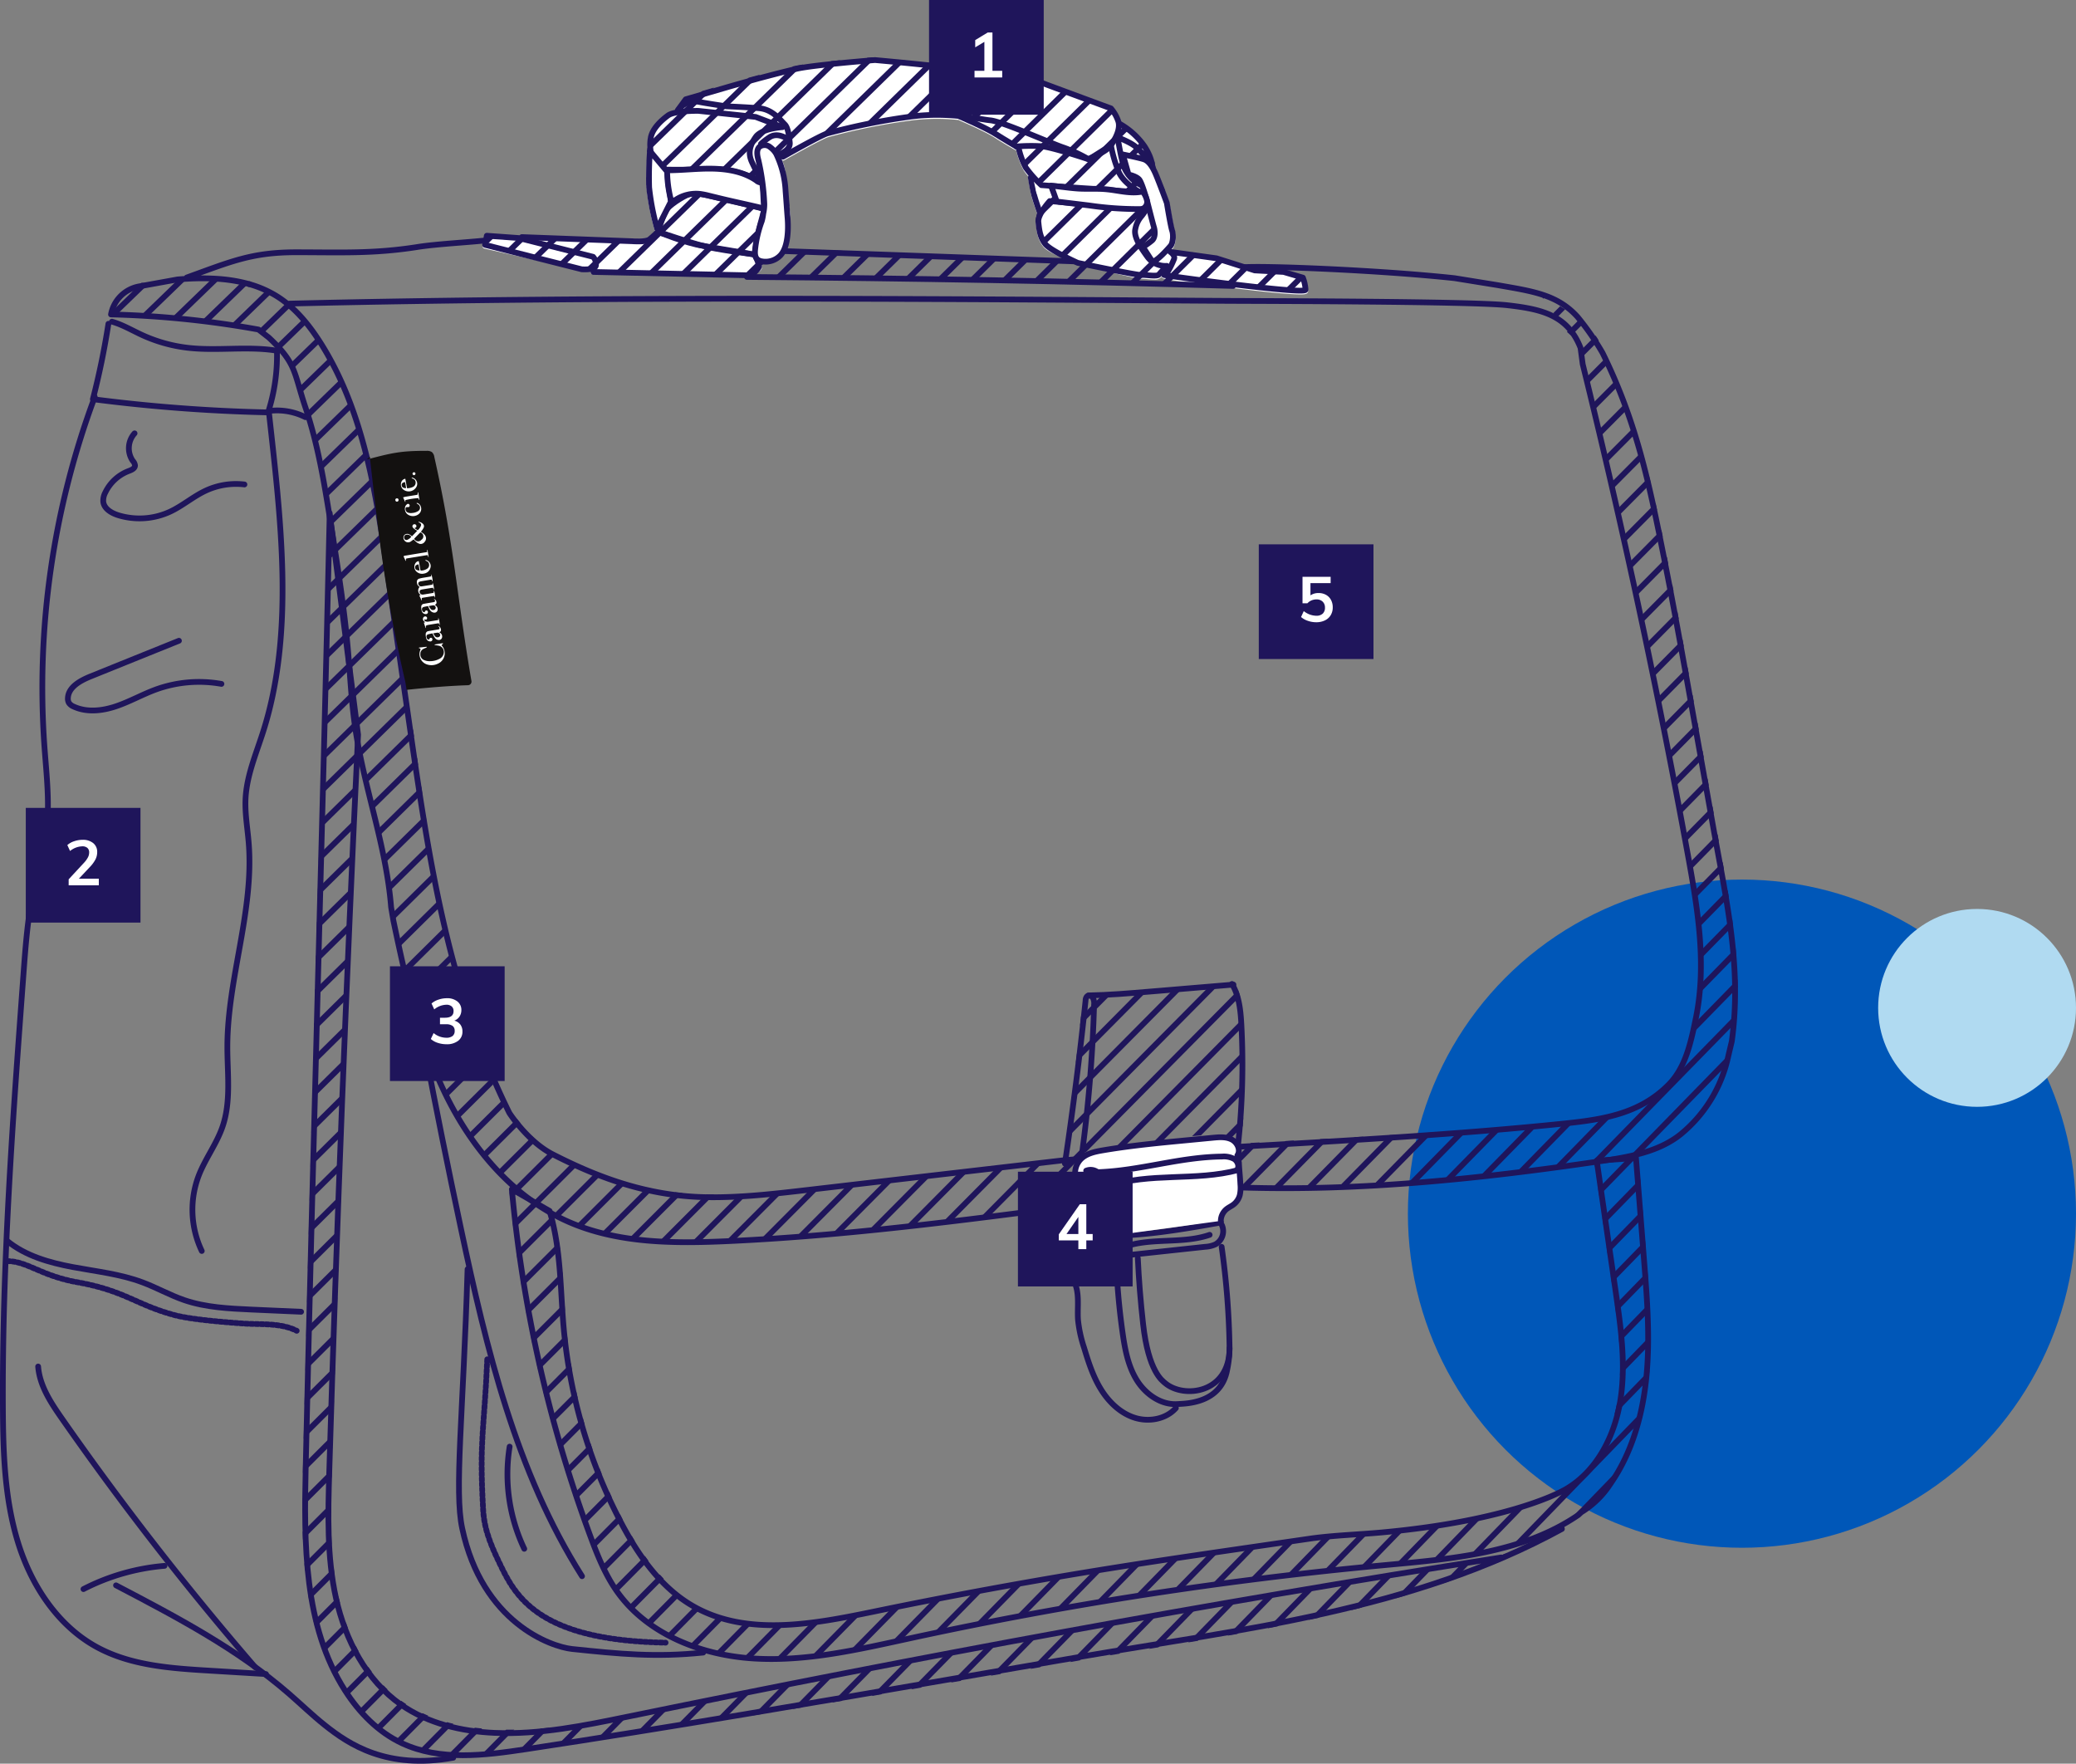 <svg viewBox="0 0 723.995 614.997" height="614.997" width="723.995" xmlns:xlink="http://www.w3.org/1999/xlink" xmlns="http://www.w3.org/2000/svg">
  <rect x="0" y="0" width="723.995" height="614.997" fill="#808080" stroke="none"/>
  <defs>
    <clipPath id="clip-path">
      <path fill="none" transform="translate(-4.564 73.39)" d="M244.245-70.309c-10.216,2.343-24.3,6.428-24.448,6.477l-14.257,4.15-2.475,3.364a.878.878,0,0,0-.138.551,8.355,8.355,0,0,0-3.035,1.094c-2.15,1.556-5.834,4.726-6.451,8.536a15.649,15.649,0,0,0-.041,3.988.46.46,0,0,1,.008.105.863.863,0,0,0-.235.478,119.261,119.261,0,0,0-.26,12.8v.057c0,.122,0,.276.008.405a83.308,83.308,0,0,0,2.856,14.6c0,.041.049.041.065.057-.527.519-1.6,2.983-2.491,3.7-.641.511-3.262.632-5.347.47l-40.49-1.346a5.267,5.267,0,0,1-.811-.032c-.552-.049-1.193-.1-1.29.032h-.876l-7.319-.592c-.446.065-.527,2.683-.609,3.145L176.993,2.241c47.534.284,96.471,1.046,141.9,2.132,30.77.738,55.4,1.111,77.816,1.224,7.254.057,18.744,1.751,26.144,2.156l-.779-4.637C413.688,2.7,403.472-.62,400.4-.466l-9.786-3.1-14.4-3.624c.065-.073.105-.178.154-.227.868-1.038,1.16-3.194.974-4.929-.032-.624-.649-1.232-.811-1.7-.414-1.248-.917-7.287-1.331-9.671-.13-.357-3.343-7.612-4.406-9.865-.235-.494-.333-1.962-.568-2.375-.057-1.184-.8-3.17-3.376-7.044a20.939,20.939,0,0,0-8.4-7.085c-.057-.04-.049-1.6-.105-1.613-.033-.13-.008-.276-.041-.389-.844-2.732-2.524-2.959-2.6-3.064-.357.908-1.185-1.281-1.323-1.329-.008,0-19.239-7.093-25.179-9.314-8.8-3.315-55.356-7.409-57.49-7.6C270.852-73.309,250.233-71.7,244.245-70.309Zm-3.27,32c3.513-1.97,13.226-7.377,15.271-8.033a219.668,219.668,0,0,1,29.577-5.918,73.843,73.843,0,0,1,15.993-.073s0,.073.065.073c.073.081,9.2,3.94,12.488,6.136,2.118,1.394,6.873,4.167,7.092,4.231.073.081.211.081.357.154a27.946,27.946,0,0,0,2.629,7.012,15.94,15.94,0,0,0,1.672,2.124.814.814,0,0,0-.114.486c0,.024.041.276.065.422,0,.008-.016.016-.008.041,0,.138.657,4.3,1.169,6.266.487,1.889,1.826,5.6,2,6.023a6.727,6.727,0,0,0-.4,1.6,1.5,1.5,0,0,1-.049.276,4.666,4.666,0,0,0-.146.778c.024.235.057.462.081.7.219,2.626.544,5.374,2.532,7.855.909,1.192,5.331,3.81,7.814,5.131L242.533-6.676c.146-2.464.519-10.951.592-11.381-.016-.105-.187-2-.268-2.837-.308-2.975-2.166-12.824-2.6-15.677-.2-1.313.463-.778.114-1.686a1.343,1.343,0,0,0,.268.032A.776.776,0,0,0,240.975-38.306ZM205.621-59.885c-.1.113-.187.243-.089.2h.008l.3-.389c.008-.032.008-.041,0-.041S205.718-60,205.621-59.885ZM31.812,3.563,18.8,5.322a16.589,16.589,0,0,1-1.931-.1,18.771,18.771,0,0,0-2.15-.081l-.365.065A12.164,12.164,0,0,0,4.564,15c.252,0,.511.032.763.032a2.748,2.748,0,0,1-.1.276.909.909,0,0,0,.2.738.944.944,0,0,0,.682.34,331.407,331.407,0,0,1,51.063,5.188l3.335,2.594a56.291,56.291,0,0,1,4.033,4.11c4.512,5.6,5.55,9.687,8.893,19.625,4.292,12.711,6.151,23.638,8.285,36.891.114.746.235,1.492.349,2.237C80.79,142.868,78.7,199.189,77.309,251.507q-2.118,80.337-4.179,166.2c-.568,24.464-1.25,54.936,13.835,78.557a58.125,58.125,0,0,0,8.7,10.6,41.155,41.155,0,0,0,12.18,8.139c13.275,6.2,28.863,4.248,43.339,2.067,50.625-7.636,100.942-15.669,151.381-24.359q21.324-3.648,42.633-7.328c47.371-8.155,98.784-14.226,145.871-34.484-.471.073-.925.146-1.4.219,3.578-1.508,7.132-3.056,10.67-4.71l-8.658,4.223q10.431-4.511,20.537-10.011l-4.146,2.018q2.264-1.155,4.5-2.375a.916.916,0,0,0,.357-1.24c-.065-.138-.2-.178-.316-.259,1.988-1.1,3.96-2.2,5.85-3.51l.884-.843c3.749-2.116,7.173-5.456,10.476-10.2,7.035-10.108,11.311-22.965,12.739-38.188,1.25-13.473.162-27.123-.876-40.328l-2.816-35.619a.9.9,0,0,0-.836-.8c5.688-1.394,11.36-3.518,16.042-7.255a48.884,48.884,0,0,0,16.959-27.739l1.258-5.326c3.148-22.868-.722-43.684-4.812-65.7-.584-3.242-1.2-6.517-1.793-9.817l-7.36-41.171c-3.027-16.893-6.151-34.37-9.567-51.482-4.844-24.294-10.394-49.634-23.288-74.6-5.12-9.922-18.752-14.648-20.943-17.072l8.066,11.559c.243.3.536.551.747.867.089.113.162.219.243.324,1.355,2.1,4.56,2.626,4.731,5.585l.657,7.052c13.94,56.557,25.414,109.239,35.89,166.542,3.44,18.823,7.376,41.828,3.546,60.586-1.712,8.349-4.641,15.8-10.63,21.846-4.787,4.839-9.973,9.217-15.807,11.178-5.834,1.808-13.648,2.5-19.994,3.169C477.67,301.4,440.644,303.03,406.4,305l-6.061.324a269.678,269.678,0,0,0,.771-41.836c-.243-4.645-.609-9.484-2.767-13.691a.848.848,0,0,0,.146-.47.922.922,0,0,0-.974-.835h-.008a.887.887,0,0,0-.917-.049c-.049.024-.479,1.07-.519,1.111l-28.157,2.359c-7.011.6-14.257,1.208-21.4,1.338-.146.008-.2-.122-.219-.251-.032-.178-.008-.357-.089-.186-.1.065-.26.032-.357.113a3.006,3.006,0,0,0-.746,1.9c-1.891,18.125-4.09,37.694-6.759,55.8l-89.241,10.611a257.88,257.88,0,0,1-34.259,1.881c-17.6-.211-34.283-4.175-53.928-14.234-8.479-4.353-16.123-16.212-16.131-16.22-21.56-43.725-27.272-89.946-33.252-131.353l-8.8-52.731c-1.6-11.105-3.3-23.338-5.891-35.586a161.147,161.147,0,0,0-5.023-19.479A119.855,119.855,0,0,0,79.378,25.628c-4.69-7.433-12.439-13.935-17.754-17.509l-1.452-.17L44,3.919c-1.112.032-3.335-.081-5.623-.186-2.053-.1-4.163-.195-5.534-.195C32.421,3.538,32.072,3.546,31.812,3.563Zm46,21.619c-1.647-2.359-3.238-4.758-5.055-7a67.184,67.184,0,0,1,5.859,7.96c.584.94,1.16,1.889,1.712,2.845Q79.123,27.075,77.812,25.182Zm62.107,484.451c-12.918-.567-23.71-3.81-32.084-9.63-10.825-7.563-18.76-20.541-22.322-36.535-3.238-14.551-2.791-29.571-2.345-44.081,2.467-81.232,5.6-167.774,9.413-249.29,3.578,15.726,9.331,35.586,10.6,51.645l.8,4.718c4.333,20.582,7.952,41.261,17.146,60.189a111.253,111.253,0,0,0,13.916,21.846c.706.884,1.461,1.719,2.2,2.562.649.762,1.282,1.516,1.964,2.237,2.061,2.27,4.2,4.41,6.394,6.4.024.186.057.365.065.551a.267.267,0,0,1-.114,0,.209.209,0,0,0-.122.008.926.926,0,0,0-.422.859,473.493,473.493,0,0,0,27.386,121.017c2.418,6.582,5.144,13.5,9.372,19.52,9.786,13.926,27.508,22.624,48.613,23.889,1.988.105,3.984.17,5.972.17,15.409,0,30.753-3.348,45.643-6.59l3.221-.7a1386.581,1386.581,0,0,1,164.98-25.429l1.769-.154c16.926-1.564,40-4.791,55.632-10.676-3.473,1.7-9.656,5.666-16.221,6.412-.162-.081-.73.592-.925.657-100.236,17.485-193.957,33.033-304.044,55.6l-.414.081c-13.259,2.716-26.915,4.839-40.555,4.839C143.595,509.746,141.753,509.714,139.919,509.632Zm3.546-216.306c-11.6-23.492-18.03-47.632-22.874-72.364,5.631,24.286,13.145,49.1,23.678,73.321.081.138.957,1.459,2.361,3.275A52.183,52.183,0,0,1,143.465,293.327ZM349.8,257.87l.138.64-.381,3.98C349.617,260.942,349.763,259.4,349.8,257.87Zm-4.146,50.566c3.343-.527,20.9-3.307,28.051-4.272,10.346-1.8,16.537-2.059,20.253-1.67.016.008.016.016.024.024a1.083,1.083,0,0,0,.349.057c.024,0,.024-.024.049-.024a10.122,10.122,0,0,1,4.025,1.151c-.041.365-.057.721-.1,1.086l-52.694,4.037C345.633,308.7,345.641,308.566,345.658,308.437Zm177.809,3.437,6.508,45.006c1.769,12.248,3.6,24.927,1.688,37.329a54.087,54.087,0,0,1-2.029,8.439c-3.124,8.706-8.6,18.442-16.5,23.07-4.008,2.343-22.882,11.332-64.282,15.126-7.741.713-17.332,1.038-25.025,2.164q-9.3,1.35-18.6,2.7c-16.78,2.432-33.553,4.856-50.3,7.531q-41.821,6.651-83.31,15.223c-21.008,4.337-44.215,8.738-62.845-1.9-4.187-2.391-7.822-7.377-11.141-10.838-.381-.413-.763-.794-1.128-1.224-.138-.146-.26-.308-.389-.446a98.1,98.1,0,0,1-11.806-18.19,180.9,180.9,0,0,1-19.377-66.406c-.325-3.6-.544-7.288-.755-10.862-.568-9.452-1.225-19.179-3.773-28.461,1.566.843,3.148,1.7,4.763,2.408,13.291,5.869,28.043,7.271,42.065,7.271,4.942,0,9.786-.17,14.46-.389,40.669-1.864,81.581-7.223,121.147-12.394l56.792-6.307q7.778.255,15.515.251C454.8,320.969,493.176,316.267,523.467,311.874ZM491.066,450.9a.474.474,0,0,1,.105-.016l.5-.251Z" data-name="Tracé 133716" id="Tracé_133716"></path>
    </clipPath>
  </defs>
  <g transform="translate(-1051.005 -2058)" id="cartable-plan">
    <circle fill="#0057b8" transform="translate(1542 2364.703)" r="116.5" cy="116.5" cx="116.5" data-name="Ellipse 12" id="Ellipse_12"></circle>
    <circle fill="#b0daf1" transform="translate(1706 2374.952)" r="34.5" cy="34.5" cx="34.5" data-name="Ellipse 25" id="Ellipse_25"></circle>
    <rect fill="#1f155b" transform="translate(1060 2339.708)" height="40" width="40" data-name="Rectangle 1527" id="Rectangle_1527"></rect>
    <path fill="#fff" transform="translate(1069 2344.708)" d="M16.467,19.69V22H5.951V19.91l5.324-5.742a9,9,0,0,0,1.386-1.892,3.691,3.691,0,0,0,.44-1.694,2.05,2.05,0,0,0-.627-1.628,2.636,2.636,0,0,0-1.793-.55,7.13,7.13,0,0,0-4.246,1.628L5.489,7.964A6.726,6.726,0,0,1,7.865,6.633a9.015,9.015,0,0,1,2.926-.5A5.615,5.615,0,0,1,14.52,7.293,3.855,3.855,0,0,1,15.9,10.406a5.667,5.667,0,0,1-.583,2.53A11.713,11.713,0,0,1,13.365,15.6L9.515,19.69Z" data-name="Tracé 133754" id="Tracé_133754"></path>
    <rect fill="#1f155b" transform="translate(1490 2247.804)" height="40" width="40" data-name="Rectangle 1530" id="Rectangle_1530"></rect>
    <path fill="#fff" transform="translate(1499 2252.802)" d="M11.836,11.99a5.232,5.232,0,0,1,2.6.627,4.364,4.364,0,0,1,1.738,1.76,5.371,5.371,0,0,1,.616,2.607,5.19,5.19,0,0,1-.7,2.717,4.716,4.716,0,0,1-2.024,1.826A6.849,6.849,0,0,1,11,22.176a8.821,8.821,0,0,1-2.9-.5A6.75,6.75,0,0,1,5.742,20.35l.946-2.068a7.126,7.126,0,0,0,4.356,1.628,3.164,3.164,0,0,0,2.255-.737,2.75,2.75,0,0,0,.781-2.1,2.768,2.768,0,0,0-.8-2.079,2.945,2.945,0,0,0-2.145-.781,4.452,4.452,0,0,0-1.738.341,4.111,4.111,0,0,0-1.43,1H6.248V6.336H16.06v2.2H9.02V12.8A4.859,4.859,0,0,1,11.836,11.99Z" data-name="Tracé 133753" id="Tracé_133753"></path>
    <g transform="translate(1052 2078)" data-name="Groupe 31513" id="Groupe_31513">
      <path stroke-width="2" stroke-linejoin="round" stroke-linecap="round" stroke="#1f155b" fill="none" transform="translate(33.247 154.193)" d="M4.8-62.032c3.684,1.055,7,3.035,10.484,4.641a52.822,52.822,0,0,0,16.034,4.479c10.394,1.193,21.032-.714,31.346,1.071" data-name="Tracé 133583" id="Tracé_133583"></path>
      <path stroke-width="2" stroke-linejoin="round" stroke-linecap="round" stroke="#1f155b" fill="none" transform="translate(27.415 154.841)" d="M9.394-61.927C8.023-53.082,6.221-44.3,3.982-35.645a574.317,574.317,0,0,0,61.1,4.609A64.5,64.5,0,0,0,68.182-52" data-name="Tracé 133584" id="Tracé_133584"></path>
      <path stroke-width="2" stroke-linejoin="round" stroke-linecap="round" stroke="#1f155b" fill="none" transform="translate(-0.113 177.15)" d="M32.162-58.721A290.037,290.037,0,0,0,14.619,63.212c.73,10.046,1.972,20.172.584,30.145-.876,6.28-2.791,12.366-4.155,18.557-2.223,10.143-3,20.529-3.765,30.883C3.576,193.042-.149,243.359.127,293.748c.081,15.734.6,31.695,5.209,46.747s13.851,29.285,27.7,36.774c11.8,6.378,25.674,7.319,39.07,8.131l19.758,1.193" data-name="Tracé 133585" id="Tracé_133585"></path>
      <path stroke-width="2" stroke-linejoin="round" stroke-linecap="round" stroke="#1f155b" fill="none" transform="translate(34.486 540.461)" d="M4.976-7.654c21.073,11.027,42.365,22.2,60.322,37.8,4.187,3.643,8.179,7.514,12.512,10.962,8.374,6.686,21.6,15.539,44.783,11.352" data-name="Tracé 133586" id="Tracé_133586"></path>
      <path stroke-width="2" stroke-linejoin="round" stroke-linecap="round" stroke="#1f155b" fill="none" transform="translate(24.537 534.5)" d="M3.577-.385A75.614,75.614,0,0,1,31.839-8.492" data-name="Tracé 133587" id="Tracé_133587"></path>
      <path stroke-width="2" stroke-linejoin="round" stroke-linecap="round" stroke="#1f155b" fill="none" transform="translate(10.679 473.563)" d="M1.629-17.057C2.149-10.33,6.092-4.407,9.947,1.127A1063.572,1063.572,0,0,0,77.3,87.764" data-name="Tracé 133588" id="Tracé_133588"></path>
      <path stroke-width="2" stroke-linejoin="round" stroke-linecap="round" stroke="#1f155b" fill="none" transform="translate(81.48 181.321)" d="M11.581-58.052a22.116,22.116,0,0,1,12.455,2.2" data-name="Tracé 133589" id="Tracé_133589"></path>
      <path stroke-width="2" stroke-linejoin="round" stroke-linecap="round" stroke="#1f155b" fill="none" transform="translate(57.856 182.228)" d="M34.983-58.057c4.025,36.571,9.129,76.494-2.231,111.491-2.426,7.514-5.583,14.955-5.972,22.842-.252,5.144.69,10.265,1.1,15.4,1.923,23.791-7.4,47.185-7.441,71.057-.016,9.388,1.363,19.085-1.7,27.962-2.053,5.948-5.988,11.1-8.268,16.959a33.416,33.416,0,0,0,1.047,26.331" data-name="Tracé 133590" id="Tracé_133590"></path>
      <path stroke-width="2" stroke-linejoin="round" stroke-linecap="round" stroke="#1f155b" fill="none" transform="translate(19.778 251.726)" d="M41.632-48.293Q26.259-42.1,10.9-35.894c-3.627,1.461-7.871,3.741-7.993,7.652a2.943,2.943,0,0,0,.349,1.607,3.653,3.653,0,0,0,1.623,1.274c4.568,2.142,9.981,1.542,14.76-.065s9.194-4.13,13.932-5.867a44.284,44.284,0,0,1,22.882-1.956" data-name="Tracé 133591" id="Tracé_133591"></path>
      <path stroke-width="2" stroke-linejoin="round" stroke-linecap="round" stroke="#1f155b" fill="none" transform="translate(30.563 188.323)" d="M15.375-57.215a7.779,7.779,0,0,0-.649,9.567,2.887,2.887,0,0,1,.8,1.647c-.024,1.047-1.241,1.566-2.231,1.931a14.925,14.925,0,0,0-8.1,7.433,6.007,6.007,0,0,0-.738,3.3c.316,2.467,2.9,3.96,5.282,4.69a25.37,25.37,0,0,0,18.006-1.25c4.39-2.045,8.114-5.331,12.5-7.36a24.975,24.975,0,0,1,13.445-2.134" data-name="Tracé 133592" id="Tracé_133592"></path>
      <path stroke-width="2" stroke-linejoin="round" stroke-linecap="round" stroke="#1f155b" fill="none" transform="translate(1.165 435.144)" d="M.292-22.48c6.427,5.274,14.736,7.619,22.9,9.153S39.728-10.917,47.509-8c4.958,1.85,9.583,4.487,14.581,6.2C69.6.775,77.67,1.14,85.606,1.506l17.243.763" data-name="Tracé 133593" id="Tracé_133593"></path>
      <path stroke-dasharray="0.9 0.9" stroke-width="2" stroke-linejoin="round" stroke-linecap="round" stroke="#1f155b" fill="none" transform="translate(1.235 441.37)" d="M.3-21.6C4.408-21.66,8.2-19.631,12-18.1a58.231,58.231,0,0,0,11.806,3.684c17.527,2.978,21.13,7.96,34.843,11.628,5.777,1.558,17.9,2.5,23.864,2.921,6.329.454,13.048-.3,18.728,2.54" data-name="Tracé 133594" id="Tracé_133594"></path>
      <path stroke-dasharray="0.9 0.9" stroke-width="2" stroke-linejoin="round" stroke-linecap="round" stroke="#1f155b" fill="none" transform="translate(146.293 471.359)" d="M22.639-17.367C21.6,7.593,19.8,10.011,21.211,35.246c.438,7.611,3.416,13.778,6.759,20.627,5.948,12.155,16.391,24.87,56.865,25.568" data-name="Tracé 133595" id="Tracé_133595"></path>
      <path stroke-width="2" stroke-linejoin="round" stroke-linecap="round" stroke="#1f155b" fill="none" transform="translate(324.622 360.205)" d="M45.758,25.532Q49.993-2.852,52.979-31.4a2.054,2.054,0,0,1,.479-1.347,1.438,1.438,0,0,1,2.069.471,4.2,4.2,0,0,1,.414,2.369,492.563,492.563,0,0,1-4.276,52.4" data-name="Tracé 133596" id="Tracé_133596"></path>
      <path stroke-width="2" stroke-linejoin="round" stroke-linecap="round" stroke="#1f155b" fill="none" transform="translate(331.79 356.827)" d="M46.765-29.722c7.165-.13,14.306-.738,21.446-1.339l3.643-.3Q84.61-32.445,97.382-33.5" data-name="Tracé 133597" id="Tracé_133597"></path>
      <path stroke-width="2" stroke-linejoin="round" stroke-linecap="round" stroke="#1f155b" fill="none" transform="translate(375.715 356.635)" d="M55.017,22.95a260.407,260.407,0,0,0,1.2-42.162c-.268-4.934-.73-10.07-3.278-14.314" data-name="Tracé 133598" id="Tracé_133598"></path>
      <path stroke-width="2" stroke-linejoin="round" stroke-linecap="round" stroke="#1f155b" fill="none" transform="translate(340.288 436.988)" d="M47.96-17.844a241.612,241.612,0,0,0,2.24,25.5c.811,5.729,1.883,11.6,4.925,16.537,3.027,4.934,8.447,8.8,14.232,8.415,2.67-.179,15.02-.057,17.292-11.766a37.411,37.411,0,0,0,.868-7.774,277.469,277.469,0,0,0-2.759-35.281" data-name="Tracé 133599" id="Tracé_133599"></path>
      <path stroke-width="2" stroke-linejoin="round" stroke-linecap="round" stroke="#1f155b" fill="none" transform="translate(336.659 429.544)" d="M88.169-23.27c-10.889,1.931-21.8,3.854-32.847,4.463-2.759.154-6,.487-7.408,2.872a2.985,2.985,0,0,0-.446,1.85A3.129,3.129,0,0,0,49.813-11.7a9.13,9.13,0,0,0,3.514.073q14.642-1.582,29.3-3.156a9.929,9.929,0,0,0,3.6-.852,5.26,5.26,0,0,0,2.223-6.759" data-name="Tracé 133600" id="Tracé_133600"></path>
      <path stroke-width="2" stroke-linejoin="round" stroke-linecap="round" stroke="#1f155b" fill="none" transform="translate(340.021 433.324)" d="M47.922-18.251a27.535,27.535,0,0,0,6.029-1.136c8.82-2.069,18.322-.4,26.883-3.351" data-name="Tracé 133601" id="Tracé_133601"></path>
      <path stroke-width="2" stroke-linejoin="round" stroke-linecap="round" stroke="#1f155b" fill="none" transform="translate(318.938 427.021)" d="M55.035-23.618c-2.791.633-5.583,1.274-8.366,1.9a2.407,2.407,0,0,0-1.363.641,2.345,2.345,0,0,0-.316,1.745c.3,3.9.665,7.806,1.128,11.693A3.454,3.454,0,0,0,47.034-5.3a4.8,4.8,0,0,0,2.28.633c3.44.576,5.68,4.073,6.329,7.5s.13,6.962.381,10.443a45.085,45.085,0,0,0,2.118,9.672c1.509,5.007,3.132,10.037,5.875,14.476s6.743,8.309,11.717,9.908,10.954.536,14.419-3.359" data-name="Tracé 133602" id="Tracé_133602"></path>
      <path stroke-width="2" stroke-linejoin="round" stroke-linecap="round" stroke="#1f155b" fill="none" transform="translate(320.764 441.425)" d="M45.215-19.668A55.189,55.189,0,0,0,62.288-21.6" data-name="Tracé 133603" id="Tracé_133603"></path>
      <path stroke-width="2" stroke-linejoin="round" stroke-linecap="round" stroke="#1f155b" fill="none" transform="translate(346.923 440.473)" d="M48.892-21.728q.548,11.5,1.842,22.947C52.584,17.862,57.469,20.994,58.4,21.8c6.483,5.542,22.485,3.651,22.485-12.212" data-name="Tracé 133604" id="Tracé_133604"></path>
      <path stroke-width="2" stroke-linejoin="round" stroke-linecap="round" stroke="#1f155b" fill="none" transform="translate(75.236 142.724)" d="M24.685-56.852c115.191-2.816,248.193-1.42,327.591-.957,11.814.065,85.079.162,97.08,1.509,11.993,1.363,21.1,3.384,25.617,14.874l.755,5.68Q496.638,49.1,512.363,135.116c3.449,18.833,6.694,38.251,2.864,57.011-1.712,8.342-3.538,17.308-9.526,23.353-9.81,9.9-22,12.066-35.865,13.51-36.587,3.822-77.524,6.061-114.258,8.179L295.224,241.8q-45,5.209-90,10.435c-11.441,1.331-22.915,2.653-34.437,2.515-19.661-.235-36.766-6-54.269-14.971-8.812-4.512-15.133-14.452-15.133-14.452-20.829-42.235-27.678-85.768-34.4-132.377Q62.944,64.94,58.9,36.941C54.919,9.3,50.6-19.25,35.736-42.879c-4.073-6.467-9.007-12.577-15.49-16.6A37.618,37.618,0,0,0,10.7-63.644" data-name="Tracé 133605" id="Tracé_133605"></path>
      <path stroke-width="2" stroke-linejoin="round" stroke-linecap="round" stroke="#1f155b" fill="none" transform="translate(32.954 129.379)" d="M52.984-50.3c-7.96-2.28-16.683-2.321-25.025-1.639L14.571-49.518a12.19,12.19,0,0,0-9.81,9.786,334.442,334.442,0,0,1,51.429,5.258L59.767-31.7C69.594-22.546,68.4-19.69,72.685-6.967s6.443,26.039,8.577,39.29C83.68,47.31,86.1,62.305,87.413,77.43c.747,8.593,1.144,17.227,2.345,25.771,2.986,21.479,10.979,42.138,12.691,63.762l.8,4.706c4.333,20.6,8.893,41.391,18.079,60.322s23.564,36.109,42.827,44.6c17.4,7.676,37.115,7.676,56.111,6.8,40.547-1.866,80.851-7.133,121.1-12.391l56.93-6.313c41.894,1.4,84.146-3.043,125.626-9.12,9.924-1.452,20.367-3.124,28.213-9.388a48.148,48.148,0,0,0,16.634-27.232l1.242-5.226c3.587-26.079-1.964-49.351-6.589-75.268q-3.615-20.241-7.238-40.49c-3.116-17.413-6.224-34.827-9.688-52.175-5.274-26.493-9.64-47.9-21.576-72.128a92.342,92.342,0,0,0-8.707-12.529c-7.141-7.92-15.937-8.966-27.97-11.1l-14.922-2.41c-26.542-2.864-67.3-4.447-74.035-3.789L135.2-65.52c-6.418.69-17.113,1.241-23.491,2.256-15.4,2.426-26.68,1.858-42.268,1.85s-22.736,3.2-38.251,8.8" data-name="Tracé 133606" id="Tracé_133606"></path>
      <path stroke-width="2" stroke-linejoin="round" stroke-linecap="round" stroke="#1f155b" fill="none" transform="translate(155.519 409.825)" d="M400.343-25.1q3.3,22.846,6.605,45.7c1.8,12.472,3.6,25.154,1.68,37.6-1.907,12.447-8.139,24.854-19.012,31.208-4.017,2.353-22.891,11.344-64.282,15.133-7.741.714-17.332,1.039-25.025,2.158q-9.3,1.351-18.6,2.7c-16.78,2.434-33.561,4.869-50.309,7.538q-41.821,6.658-83.3,15.231c-21.008,4.341-44.223,8.739-62.845-1.9-11.612-6.646-19.531-18.249-25.69-30.137A180.592,180.592,0,0,1,40.083,33.381C38.85,19.651,39.166,5.605,35.142-7.581L21.988-15.135A473.049,473.049,0,0,0,49.309,105.671c2.483,6.719,5.153,13.454,9.275,19.32C69.165,140.059,88.12,147.4,106.5,148.5s36.6-3.2,54.585-7.1a1379.655,1379.655,0,0,1,165.094-25.447c23.491-2.175,48.272-4.163,67.738-17.5l1.047-.966A31.825,31.825,0,0,0,405.13,87.56C412.8,76.541,416.466,63.152,417.707,49.8s.195-26.81-.868-40.182l-2.808-35.63Z" data-name="Tracé 133607" id="Tracé_133607"></path>
      <path stroke-width="2" stroke-linejoin="round" stroke-linecap="round" stroke="#1f155b" fill="none" transform="translate(92.317 212.663)" d="M430.235,310.417c-104.691,16.472-200.57,34.194-304.384,55.47-15.4,3.156-31,6.386-46.706,5.7-11.474-.5-23.142-3.238-32.571-9.81-12.163-8.488-19.458-22.615-22.688-37.082-3.229-14.484-2.808-29.5-2.361-44.32Q25.42,151.9,31.562,23.5L21.671-53.73C19.066,60.8,15.91,164.229,13.305,278.755c-.609,26.818-.747,55.437,13.7,78.052,4.933,7.717,11.6,14.533,19.888,18.411,13.267,6.207,28.741,4.236,43.217,2.061,50.617-7.636,101.072-16.318,151.527-25.008q21.312-3.676,42.641-7.344c54.561-9.4,114.6-15.7,167.123-44.442" data-name="Tracé 133608" id="Tracé_133608"></path>
      <path stroke-width="2" stroke-linejoin="round" stroke-linecap="round" stroke="#1f155b" fill="none" transform="translate(128.851 376.315)" d="M18.24-30.727Q24.216.652,30.866,31.908c8.958,42.146,19.19,85.014,42.268,121.4" data-name="Tracé 133609" id="Tracé_133609"></path>
      <path stroke-width="2" stroke-linejoin="round" stroke-linecap="round" stroke="#1f155b" fill="none" transform="translate(154.172 498.058)" d="M22.567-13.614a60.658,60.658,0,0,0,5.1,35.622" data-name="Tracé 133610" id="Tracé_133610"></path>
      <path stroke-width="2" stroke-linejoin="round" stroke-linecap="round" stroke="#1f155b" fill="none" transform="translate(139.35 443.806)" d="M22.714-21.24c-1.509,50.8-4.69,77.167-1.874,90.361,6.995,32.839,30.916,41.286,38.308,42.073,16.586,1.736,29.163,2.978,45.757,1.25" data-name="Tracé 133611" id="Tracé_133611"></path>
      <path fill="#fff" transform="translate(146.565 73.783)" d="M307.7,3.127a1.3,1.3,0,0,0-.584-.511L300.176.571,290.244.06,276.807-4.176,260.959-6.367a2.546,2.546,0,0,1,.438-.657c1.1-1.315,1.315-4.455.73-6.207-.438-1.241-1.461-7.23-1.9-9.64-.073-.365-3.213-8.69-4.236-10.954-.219-.438-.511-.876-.73-1.314a15.746,15.746,0,0,0-3.067-7.887,25.722,25.722,0,0,0-8.617-7.814.1.1,0,0,0-.146,0,.926.926,0,0,1-.073-.438,15.52,15.52,0,0,0-2.775-4.893,1.6,1.6,0,0,0-.365-.219s-19.207-7.084-25.195-9.348c-8.764-3.286-55.356-7.376-57.474-7.595-.876.073-21.47,1.68-27.459,3.067-10.224,2.41-24.319,6.5-24.465,6.5L91.386-59.6a1.31,1.31,0,0,0-.511.365L88.1-55.515a.878.878,0,0,0-.146.584,7.144,7.144,0,0,0-2.994,1.1c-2.191,1.534-5.842,4.747-6.5,8.544a15.335,15.335,0,0,0,0,4.09.631.631,0,0,0-.219.438,111.619,111.619,0,0,0-.292,12.853A84.6,84.6,0,0,0,80.8-13.3c0,.146.219.146.292.219v.073c-.365.365-1.607,1.534-2.629,2.41-.657.511-3.286.657-5.4.438L34.5-11.552h-.073a.767.767,0,0,0-.657.365L33.4-11.26l-11.1-.8a.879.879,0,0,0-.949.73L20.767-8.12A.8.8,0,0,0,21.425-7.1L55.091.514h.146a6.7,6.7,0,0,0,1.315.073A10.863,10.863,0,0,0,58.6.368c0,.073-.073,1.006-.073,1.079,0,.511.365.016.876.016L114.39,2.632a1.376,1.376,0,0,0,.584-.146c1.1-.876,2.994-1.623,3.14-2.718,0-.219-.073-.511-.073-.73.292,0,.081-1.4.738-1.4a6.59,6.59,0,0,0,3.53-.592c1.753-1.022,4.041-1.339,4.187-4.26.146-2.41,1.477-11.271,1.55-11.709-.073-.511-1.241-11.831-1.753-15.263a12.774,12.774,0,0,0-1.1-3.651,1.035,1.035,0,0,0,.8-.073c3.505-1.972,13.218-7.376,15.263-8.033a220.5,220.5,0,0,1,29.577-5.915,73.256,73.256,0,0,1,15.993-.073.072.072,0,0,0,.073.073c.073.073,9.2,3.944,12.488,6.134,2.118,1.388,6.865,4.163,7.084,4.236.073.073.219.073.365.146a27.2,27.2,0,0,0,2.629,7.011A15.807,15.807,0,0,0,211.3-32a.7.7,0,0,0-.219.73c0,.146.657,4.309,1.168,6.28s1.972,5.988,2.045,6.134c0,.073.073.073.073.146a5.242,5.242,0,0,0-.657,2.848c.219,2.7.511,5.55,2.556,8.106,1.9,2.483,11.547,5.875,12.715,6.386,4.893,1.022,20.221,5.007,21.608,4.787.438,0,1.315.073,2.118.146.876.073,1.68.146,2.337.146a2.815,2.815,0,0,0,2.264-.73l.292-.292c0,.292.073.511.876.73h.146c1.826.511,6.719,1.168,20.01,2.775,9.786,1.242,22.42,2.7,27.24,2.7,1.242,0,2.775,0,2.775-1.168a17.567,17.567,0,0,0-.949-4.6" data-name="Tracé 133612" id="Tracé_133612"></path>
      <path stroke-width="2" stroke-linejoin="round" stroke-linecap="round" stroke="#1f155b" fill="none" transform="translate(147.335 127.924)" d="M54.545-54.023l-33.707-8.52.6-3.181,11.1.8,25.974,6.548a3.882,3.882,0,0,1,.99,2.97C59.3-53.626,54.545-54.023,54.545-54.023Z" data-name="Tracé 133613" id="Tracé_133613"></path>
      <path stroke-width="2" stroke-linejoin="round" stroke-linecap="round" stroke="#1f155b" fill="none" transform="translate(158.581 126.713)" d="M22.419-64.044,61.01-62.592s4.625.4,5.948-.657,2.9-2.645,2.9-2.645,13.08,4.366,15.726,4.885c2.645.535,17.973,3.043,17.973,3.043s1.72,3.3,1.59,4.236c-.138.917-2.775,3.035-2.775,3.035L47.395-51.881" data-name="Tracé 133614" id="Tracé_133614"></path>
      <path stroke-width="2" stroke-linejoin="round" stroke-linecap="round" stroke="#1f155b" fill="none" transform="translate(231.697 97.193)" d="M41.549-69.15c-.4.13-3.173-1.98-5.948-.13a23.32,23.32,0,0,0-2.9,2.248" data-name="Tracé 133615" id="Tracé_133615"></path>
      <path stroke-width="2" stroke-linejoin="round" stroke-linecap="round" stroke="#1f155b" fill="none" transform="translate(206.26 74.217)" d="M65.8-39.566S78.683-46.9,81.255-47.7a230.365,230.365,0,0,1,29.739-5.94c12.894-1.59,23,.982,27.159,1.388,4.163.389,21.811,8.325,25.576,9.51a52.4,52.4,0,0,1,8.52,3.968s6.345-2.377,7.936-4.763,3.367-5.745,2.572-8.325a13.779,13.779,0,0,0-2.572-4.552S160.946-63.5,155-65.735c-8.788-3.3-57.084-7.538-57.084-7.538S76.557-71.61,70.552-70.222c-10.305,2.369-24.375,6.467-24.375,6.467L31.9-59.593l-2.775,3.773" data-name="Tracé 133616" id="Tracé_133616"></path>
      <path stroke-width="2" stroke-linejoin="round" stroke-linecap="round" stroke="#1f155b" fill="none" transform="translate(206.436 86.847)" d="M64.167-52.989s4.1-1.323,3.838-4.1-.714-5.331-1.72-6.345c-1.72-1.712-4.366-5.291-8.991-5.68s-11.36-.657-11.36-.657-7.068-1.03-9.786-1.582a7,7,0,0,0-7,2.9" data-name="Tracé 133617" id="Tracé_133617"></path>
      <path stroke-width="2" stroke-linejoin="round" stroke-linecap="round" stroke="#1f155b" fill="none" transform="translate(292.533 91.486)" d="M60.933-60.4s-4.925-2.872-7-4.228c-3.44-2.248-12.683-6.216-12.683-6.216" data-name="Tracé 133618" id="Tracé_133618"></path>
      <path stroke-width="2" stroke-linejoin="round" stroke-linecap="round" stroke="#1f155b" fill="none" transform="translate(340.481 93.799)" d="M56.466-49.237a12.188,12.188,0,0,1-5.68-5.68C49.2-58.755,48.4-66.553,48.011-66.285s4.244,1.72,6.475,3.57a21.219,21.219,0,0,1,4.755,5.81l1.193,1.858s.26-3.181-2.913-7.936A26.23,26.23,0,0,0,49.2-70.521" data-name="Tracé 133619" id="Tracé_133619"></path>
      <path stroke-width="2" stroke-linejoin="round" stroke-linecap="round" stroke="#1f155b" fill="none" transform="translate(314.196 110.143)" d="M44.292-68.224s.657,4.228,1.193,6.216,1.98,6.078,1.98,6.078" data-name="Tracé 133620" id="Tracé_133620"></path>
      <path stroke-width="2" stroke-linejoin="round" stroke-linecap="round" stroke="#1f155b" fill="none" transform="translate(320.568 113.04)" d="M45.188-67.816l1.85,4.487" data-name="Tracé 133621" id="Tracé_133621"></path>
      <path stroke-width="2" stroke-linejoin="round" stroke-linecap="round" stroke="#1f155b" fill="none" transform="translate(354.965 132.854)" d="M52.157-65.031s1.85,1.193,1.323,2.515-2.377,5.55-3.44,5.55,49.3,7,49.3,5.153a14.252,14.252,0,0,0-.925-4.228l-6.743-1.988-10.046-.527L68.28-62.784Z" data-name="Tracé 133622" id="Tracé_133622"></path>
      <g clip-path="url(#clip-path)" transform="translate(36.122 0)" data-name="Groupe 31512" id="Groupe_31512">
        <path stroke-width="2" stroke-linejoin="round" stroke-linecap="round" stroke="#1f155b" fill="none" transform="translate(-367.675 -70.023)" d="M-46.475,481.661,552.248-93.571" data-name="Tracé 133623" id="Tracé_133623"></path>
        <path stroke-width="2" stroke-linejoin="round" stroke-linecap="round" stroke="#1f155b" fill="none" transform="translate(-360.963 -66.507)" d="M-45.532,482.221l598.318-575.3" data-name="Tracé 133624" id="Tracé_133624"></path>
        <path stroke-width="2" stroke-linejoin="round" stroke-linecap="round" stroke="#1f155b" fill="none" transform="translate(-354.251 -62.998)" d="M-44.589,482.787l597.92-575.37" data-name="Tracé 133625" id="Tracé_133625"></path>
        <path stroke-width="2" stroke-linejoin="round" stroke-linecap="round" stroke="#1f155b" fill="none" transform="translate(-347.54 -59.49)" d="M-43.645,483.354,553.869-92.089" data-name="Tracé 133626" id="Tracé_133626"></path>
        <path stroke-width="2" stroke-linejoin="round" stroke-linecap="round" stroke="#1f155b" fill="none" transform="translate(-340.827 -55.981)" d="M-42.7,483.921,554.415-91.595" data-name="Tracé 133627" id="Tracé_133627"></path>
        <path stroke-width="2" stroke-linejoin="round" stroke-linecap="round" stroke="#1f155b" fill="none" transform="translate(-334.116 -52.465)" d="M-41.758,484.48,554.953-91.1" data-name="Tracé 133628" id="Tracé_133628"></path>
        <path stroke-width="2" stroke-linejoin="round" stroke-linecap="round" stroke="#1f155b" fill="none" transform="translate(-327.405 -48.957)" d="M-40.815,485.047,555.5-90.607" data-name="Tracé 133629" id="Tracé_133629"></path>
        <path stroke-width="2" stroke-linejoin="round" stroke-linecap="round" stroke="#1f155b" fill="none" transform="translate(-320.692 -45.448)" d="M-39.871,485.614l595.9-575.727" data-name="Tracé 133630" id="Tracé_133630"></path>
        <path stroke-width="2" stroke-linejoin="round" stroke-linecap="round" stroke="#1f155b" fill="none" transform="translate(-313.981 -41.94)" d="M-38.928,486.18l595.5-575.8" data-name="Tracé 133631" id="Tracé_133631"></path>
        <path stroke-width="2" stroke-linejoin="round" stroke-linecap="round" stroke="#1f155b" fill="none" transform="translate(-307.27 -38.424)" d="M-37.985,486.74l595.1-575.864" data-name="Tracé 133632" id="Tracé_133632"></path>
        <path stroke-width="2" stroke-linejoin="round" stroke-linecap="round" stroke="#1f155b" fill="none" transform="translate(-300.558 -34.915)" d="M-37.041,487.307,557.657-88.63" data-name="Tracé 133633" id="Tracé_133633"></path>
        <path stroke-width="2" stroke-linejoin="round" stroke-linecap="round" stroke="#1f155b" fill="none" transform="translate(-293.846 -31.4)" d="M-36.1,487.866l594.293-576" data-name="Tracé 133634" id="Tracé_133634"></path>
        <path stroke-width="2" stroke-linejoin="round" stroke-linecap="round" stroke="#1f155b" fill="none" transform="translate(-287.134 -27.891)" d="M-35.154,488.433l593.9-576.075" data-name="Tracé 133635" id="Tracé_133635"></path>
        <path stroke-width="2" stroke-linejoin="round" stroke-linecap="round" stroke="#1f155b" fill="none" transform="translate(-280.423 -24.382)" d="M-34.211,489,559.279-87.148" data-name="Tracé 133636" id="Tracé_133636"></path>
        <path stroke-width="2" stroke-linejoin="round" stroke-linecap="round" stroke="#1f155b" fill="none" transform="translate(-273.711 -20.866)" d="M-33.268,489.559,559.816-86.654" data-name="Tracé 133637" id="Tracé_133637"></path>
        <path stroke-width="2" stroke-linejoin="round" stroke-linecap="round" stroke="#1f155b" fill="none" transform="translate(-266.999 -17.358)" d="M-32.324,490.126,560.354-86.16" data-name="Tracé 133638" id="Tracé_133638"></path>
        <path stroke-width="2" stroke-linejoin="round" stroke-linecap="round" stroke="#1f155b" fill="none" transform="translate(-260.288 -13.843)" d="M-31.381,490.686,560.9-85.665" data-name="Tracé 133639" id="Tracé_133639"></path>
        <path stroke-width="2" stroke-linejoin="round" stroke-linecap="round" stroke="#1f155b" fill="none" transform="translate(-253.575 -10.333)" d="M-30.437,491.252,561.437-85.171" data-name="Tracé 133640" id="Tracé_133640"></path>
        <path stroke-width="2" stroke-linejoin="round" stroke-linecap="round" stroke="#1f155b" fill="none" transform="translate(-246.864 -6.825)" d="M-29.494,491.819l591.477-576.5" data-name="Tracé 133641" id="Tracé_133641"></path>
        <path stroke-width="2" stroke-linejoin="round" stroke-linecap="round" stroke="#1f155b" fill="none" transform="translate(-240.153 -3.309)" d="M-28.551,492.379,562.521-84.183" data-name="Tracé 133642" id="Tracé_133642"></path>
        <path stroke-width="2" stroke-linejoin="round" stroke-linecap="round" stroke="#1f155b" fill="none" transform="translate(-233.44 0.199)" d="M-27.607,492.945,563.067-83.689" data-name="Tracé 133643" id="Tracé_133643"></path>
        <path stroke-width="2" stroke-linejoin="round" stroke-linecap="round" stroke="#1f155b" fill="none" transform="translate(-226.729 3.715)" d="M-26.664,493.5,563.6-83.194" data-name="Tracé 133644" id="Tracé_133644"></path>
        <path stroke-width="2" stroke-linejoin="round" stroke-linecap="round" stroke="#1f155b" fill="none" transform="translate(-220.018 7.224)" d="M-25.72,494.072,564.142-82.7" data-name="Tracé 133645" id="Tracé_133645"></path>
        <path stroke-width="2" stroke-linejoin="round" stroke-linecap="round" stroke="#1f155b" fill="none" transform="translate(-213.305 10.732)" d="M-24.777,494.638,564.68-82.207" data-name="Tracé 133646" id="Tracé_133646"></path>
        <path stroke-width="2" stroke-linejoin="round" stroke-linecap="round" stroke="#1f155b" fill="none" transform="translate(-206.594 14.248)" d="M-23.833,495.2,565.226-81.712" data-name="Tracé 133647" id="Tracé_133647"></path>
        <path stroke-width="2" stroke-linejoin="round" stroke-linecap="round" stroke="#1f155b" fill="none" transform="translate(-199.881 17.757)" d="M-22.89,495.764,565.763-81.218" data-name="Tracé 133648" id="Tracé_133648"></path>
        <path stroke-width="2" stroke-linejoin="round" stroke-linecap="round" stroke="#1f155b" fill="none" transform="translate(-193.17 21.272)" d="M-21.947,496.324,566.309-80.724" data-name="Tracé 133649" id="Tracé_133649"></path>
        <path stroke-width="2" stroke-linejoin="round" stroke-linecap="round" stroke="#1f155b" fill="none" transform="translate(-186.459 24.781)" d="M-21,496.891,566.839-80.23" data-name="Tracé 133650" id="Tracé_133650"></path>
        <path stroke-width="2" stroke-linejoin="round" stroke-linecap="round" stroke="#1f155b" fill="none" transform="translate(-179.746 28.289)" d="M-20.06,497.457,567.385-79.736" data-name="Tracé 133651" id="Tracé_133651"></path>
        <path stroke-width="2" stroke-linejoin="round" stroke-linecap="round" stroke="#1f155b" fill="none" transform="translate(-173.035 31.806)" d="M-19.116,498.017,567.922-79.241" data-name="Tracé 133652" id="Tracé_133652"></path>
        <path stroke-width="2" stroke-linejoin="round" stroke-linecap="round" stroke="#1f155b" fill="none" transform="translate(-166.323 35.314)" d="M-18.173,498.584,568.468-78.748" data-name="Tracé 133653" id="Tracé_133653"></path>
        <path stroke-width="2" stroke-linejoin="round" stroke-linecap="round" stroke="#1f155b" fill="none" transform="translate(-159.611 38.822)" d="M-17.23,499.15l586.235-577.4" data-name="Tracé 133654" id="Tracé_133654"></path>
        <path stroke-width="2" stroke-linejoin="round" stroke-linecap="round" stroke="#1f155b" fill="none" transform="translate(-152.9 42.331)" d="M-16.286,499.717,569.551-77.76" data-name="Tracé 133655" id="Tracé_133655"></path>
        <path stroke-width="2" stroke-linejoin="round" stroke-linecap="round" stroke="#1f155b" fill="none" transform="translate(-146.188 45.84)" d="M-15.343,500.284,570.089-77.267" data-name="Tracé 133656" id="Tracé_133656"></path>
        <path stroke-width="2" stroke-linejoin="round" stroke-linecap="round" stroke="#1f155b" fill="none" transform="translate(-139.477 49.356)" d="M-14.4,500.844,570.627-76.772" data-name="Tracé 133657" id="Tracé_133657"></path>
        <path stroke-width="2" stroke-linejoin="round" stroke-linecap="round" stroke="#1f155b" fill="none" transform="translate(-132.765 52.864)" d="M-13.456,501.41,571.173-76.278" data-name="Tracé 133658" id="Tracé_133658"></path>
        <path stroke-width="2" stroke-linejoin="round" stroke-linecap="round" stroke="#1f155b" fill="none" transform="translate(-126.053 56.379)" d="M-12.513,501.97,571.71-75.783" data-name="Tracé 133659" id="Tracé_133659"></path>
        <path stroke-width="2" stroke-linejoin="round" stroke-linecap="round" stroke="#1f155b" fill="none" transform="translate(-119.341 59.889)" d="M-11.569,502.536,572.256-75.29" data-name="Tracé 133660" id="Tracé_133660"></path>
        <path stroke-width="2" stroke-linejoin="round" stroke-linecap="round" stroke="#1f155b" fill="none" transform="translate(-112.629 63.397)" d="M-10.626,503.1,572.794-74.8" data-name="Tracé 133661" id="Tracé_133661"></path>
        <path stroke-width="2" stroke-linejoin="round" stroke-linecap="round" stroke="#1f155b" fill="none" transform="translate(-105.918 66.913)" d="M-9.682,503.663,573.34-74.3" data-name="Tracé 133662" id="Tracé_133662"></path>
        <path stroke-width="2" stroke-linejoin="round" stroke-linecap="round" stroke="#1f155b" fill="none" transform="translate(-99.206 70.421)" d="M-8.739,504.229,573.877-73.807" data-name="Tracé 133663" id="Tracé_133663"></path>
        <path stroke-width="2" stroke-linejoin="round" stroke-linecap="round" stroke="#1f155b" fill="none" transform="translate(-92.494 73.937)" d="M-7.8,504.789l582.211-578.1" data-name="Tracé 133664" id="Tracé_133664"></path>
        <path stroke-width="2" stroke-linejoin="round" stroke-linecap="round" stroke="#1f155b" fill="none" transform="translate(-85.783 77.446)" d="M-6.852,505.356l581.8-578.175" data-name="Tracé 133665" id="Tracé_133665"></path>
        <path stroke-width="2" stroke-linejoin="round" stroke-linecap="round" stroke="#1f155b" fill="none" transform="translate(-79.071 80.954)" d="M-5.909,505.922,575.5-72.325" data-name="Tracé 133666" id="Tracé_133666"></path>
        <path stroke-width="2" stroke-linejoin="round" stroke-linecap="round" stroke="#1f155b" fill="none" transform="translate(-72.359 84.47)" d="M-4.965,506.482l581-578.312" data-name="Tracé 133667" id="Tracé_133667"></path>
        <path stroke-width="2" stroke-linejoin="round" stroke-linecap="round" stroke="#1f155b" fill="none" transform="translate(-65.648 87.979)" d="M-4.022,507.049l580.6-578.385" data-name="Tracé 133668" id="Tracé_133668"></path>
        <path stroke-width="2" stroke-linejoin="round" stroke-linecap="round" stroke="#1f155b" fill="none" transform="translate(-58.935 91.494)" d="M-3.078,507.608l580.2-578.45" data-name="Tracé 133669" id="Tracé_133669"></path>
        <path stroke-width="2" stroke-linejoin="round" stroke-linecap="round" stroke="#1f155b" fill="none" transform="translate(-52.224 95.003)" d="M-2.135,508.175l579.8-578.523" data-name="Tracé 133670" id="Tracé_133670"></path>
        <path stroke-width="2" stroke-linejoin="round" stroke-linecap="round" stroke="#1f155b" fill="none" transform="translate(-45.513 98.511)" d="M-1.192,508.742,578.2-69.854" data-name="Tracé 133671" id="Tracé_133671"></path>
        <path stroke-width="2" stroke-linejoin="round" stroke-linecap="round" stroke="#1f155b" fill="none" transform="translate(-38.8 102.028)" d="M-.248,509.3,578.741-69.36" data-name="Tracé 133672" id="Tracé_133672"></path>
        <path stroke-width="2" stroke-linejoin="round" stroke-linecap="round" stroke="#1f155b" fill="none" transform="translate(-32.089 105.536)" d="M.7,509.868,579.279-68.866" data-name="Tracé 133673" id="Tracé_133673"></path>
        <path stroke-width="2" stroke-linejoin="round" stroke-linecap="round" stroke="#1f155b" fill="none" transform="translate(-25.377 109.044)" d="M1.639,510.435,579.824-68.372" data-name="Tracé 133674" id="Tracé_133674"></path>
        <path stroke-width="2" stroke-linejoin="round" stroke-linecap="round" stroke="#1f155b" fill="none" transform="translate(-18.665 112.561)" d="M2.582,510.994,580.362-67.877" data-name="Tracé 133675" id="Tracé_133675"></path>
        <path stroke-width="2" stroke-linejoin="round" stroke-linecap="round" stroke="#1f155b" fill="none" transform="translate(-11.954 116.069)" d="M3.525,511.561,580.908-67.384" data-name="Tracé 133676" id="Tracé_133676"></path>
        <path stroke-width="2" stroke-linejoin="round" stroke-linecap="round" stroke="#1f155b" fill="none" transform="translate(-5.242 119.586)" d="M4.469,512.121,581.446-66.889" data-name="Tracé 133677" id="Tracé_133677"></path>
        <path stroke-width="2" stroke-linejoin="round" stroke-linecap="round" stroke="#1f155b" fill="none" transform="translate(1.47 123.093)" d="M5.412,512.687,581.983-66.4" data-name="Tracé 133678" id="Tracé_133678"></path>
        <path stroke-width="2" stroke-linejoin="round" stroke-linecap="round" stroke="#1f155b" fill="none" transform="translate(8.181 126.595)" d="M6.356,513.261,582.521-65.9" data-name="Tracé 133679" id="Tracé_133679"></path>
        <path stroke-width="2" stroke-linejoin="round" stroke-linecap="round" stroke="#1f155b" fill="none" transform="translate(14.893 130.111)" d="M7.3,513.821,583.067-65.408" data-name="Tracé 133680" id="Tracé_133680"></path>
        <path stroke-width="2" stroke-linejoin="round" stroke-linecap="round" stroke="#1f155b" fill="none" transform="translate(21.605 133.62)" d="M8.243,514.387,583.6-64.914" data-name="Tracé 133681" id="Tracé_133681"></path>
        <path stroke-width="2" stroke-linejoin="round" stroke-linecap="round" stroke="#1f155b" fill="none" transform="translate(28.317 137.136)" d="M9.186,514.947,584.15-64.419" data-name="Tracé 133682" id="Tracé_133682"></path>
        <path stroke-width="2" stroke-linejoin="round" stroke-linecap="round" stroke="#1f155b" fill="none" transform="translate(35.029 140.644)" d="M10.129,515.514,584.688-63.925" data-name="Tracé 133683" id="Tracé_133683"></path>
        <path stroke-width="2" stroke-linejoin="round" stroke-linecap="round" stroke="#1f155b" fill="none" transform="translate(41.74 144.152)" d="M11.073,516.08,585.234-63.432" data-name="Tracé 133684" id="Tracé_133684"></path>
        <path stroke-width="2" stroke-linejoin="round" stroke-linecap="round" stroke="#1f155b" fill="none" transform="translate(48.452 147.669)" d="M12.016,516.64,585.763-62.937" data-name="Tracé 133685" id="Tracé_133685"></path>
        <path stroke-width="2" stroke-linejoin="round" stroke-linecap="round" stroke="#1f155b" fill="none" transform="translate(55.163 151.177)" d="M12.96,517.207l573.35-579.65" data-name="Tracé 133686" id="Tracé_133686"></path>
        <path stroke-width="2" stroke-linejoin="round" stroke-linecap="round" stroke="#1f155b" fill="none" transform="translate(61.876 154.692)" d="M13.9,517.766,586.847-61.949" data-name="Tracé 133687" id="Tracé_133687"></path>
        <path stroke-width="2" stroke-linejoin="round" stroke-linecap="round" stroke="#1f155b" fill="none" transform="translate(68.587 158.201)" d="M14.846,518.333,587.393-61.455" data-name="Tracé 133688" id="Tracé_133688"></path>
        <path stroke-width="2" stroke-linejoin="round" stroke-linecap="round" stroke="#1f155b" fill="none" transform="translate(75.298 161.71)" d="M15.79,518.9,587.939-60.961" data-name="Tracé 133689" id="Tracé_133689"></path>
        <path stroke-width="2" stroke-linejoin="round" stroke-linecap="round" stroke="#1f155b" fill="none" transform="translate(82.011 165.226)" d="M16.733,519.459,588.476-60.466" data-name="Tracé 133690" id="Tracé_133690"></path>
        <path stroke-width="2" stroke-linejoin="round" stroke-linecap="round" stroke="#1f155b" fill="none" transform="translate(88.722 168.734)" d="M17.677,520.026l571.337-580" data-name="Tracé 133691" id="Tracé_133691"></path>
        <path stroke-width="2" stroke-linejoin="round" stroke-linecap="round" stroke="#1f155b" fill="none" transform="translate(95.433 172.25)" d="M18.62,520.586,589.552-59.478" data-name="Tracé 133692" id="Tracé_133692"></path>
        <path stroke-width="2" stroke-linejoin="round" stroke-linecap="round" stroke="#1f155b" fill="none" transform="translate(102.146 175.759)" d="M19.563,521.152,590.1-58.984" data-name="Tracé 133693" id="Tracé_133693"></path>
        <path stroke-width="2" stroke-linejoin="round" stroke-linecap="round" stroke="#1f155b" fill="none" transform="translate(108.857 179.267)" d="M20.507,521.719,590.635-58.49" data-name="Tracé 133694" id="Tracé_133694"></path>
        <path stroke-width="2" stroke-linejoin="round" stroke-linecap="round" stroke="#1f155b" fill="none" transform="translate(115.569 182.783)" d="M21.45,522.279,591.181-58" data-name="Tracé 133695" id="Tracé_133695"></path>
        <path stroke-width="2" stroke-linejoin="round" stroke-linecap="round" stroke="#1f155b" fill="none" transform="translate(122.281 186.291)" d="M22.394,522.845,591.719-57.5" data-name="Tracé 133696" id="Tracé_133696"></path>
        <path stroke-width="2" stroke-linejoin="round" stroke-linecap="round" stroke="#1f155b" fill="none" transform="translate(128.992 189.807)" d="M23.337,523.4,592.264-57.007" data-name="Tracé 133697" id="Tracé_133697"></path>
        <path stroke-width="2" stroke-linejoin="round" stroke-linecap="round" stroke="#1f155b" fill="none" transform="translate(135.704 193.316)" d="M24.28,523.971,592.8-56.513" data-name="Tracé 133698" id="Tracé_133698"></path>
        <path stroke-width="2" stroke-linejoin="round" stroke-linecap="round" stroke="#1f155b" fill="none" transform="translate(142.416 196.824)" d="M25.224,524.538,593.34-56.02" data-name="Tracé 133699" id="Tracé_133699"></path>
        <path stroke-width="2" stroke-linejoin="round" stroke-linecap="round" stroke="#1f155b" fill="none" transform="translate(149.128 200.34)" d="M26.167,525.1,593.878-55.525" data-name="Tracé 133700" id="Tracé_133700"></path>
        <path stroke-width="2" stroke-linejoin="round" stroke-linecap="round" stroke="#1f155b" fill="none" transform="translate(155.839 203.849)" d="M27.111,525.664l567.313-580.7" data-name="Tracé 133701" id="Tracé_133701"></path>
        <path stroke-width="2" stroke-linejoin="round" stroke-linecap="round" stroke="#1f155b" fill="none" transform="translate(162.551 207.357)" d="M28.054,526.231,594.961-54.537" data-name="Tracé 133702" id="Tracé_133702"></path>
        <path stroke-width="2" stroke-linejoin="round" stroke-linecap="round" stroke="#1f155b" fill="none" transform="translate(169.263 210.866)" d="M29,526.8,595.507-54.044" data-name="Tracé 133703" id="Tracé_133703"></path>
        <path stroke-width="2" stroke-linejoin="round" stroke-linecap="round" stroke="#1f155b" fill="none" transform="translate(175.975 214.382)" d="M29.941,527.357l566.1-580.906" data-name="Tracé 133704" id="Tracé_133704"></path>
        <path stroke-width="2" stroke-linejoin="round" stroke-linecap="round" stroke="#1f155b" fill="none" transform="translate(182.686 217.891)" d="M30.884,527.924l565.7-580.979" data-name="Tracé 133705" id="Tracé_133705"></path>
        <path stroke-width="2" stroke-linejoin="round" stroke-linecap="round" stroke="#1f155b" fill="none" transform="translate(189.398 221.399)" d="M31.828,528.491,597.122-52.561" data-name="Tracé 133706" id="Tracé_133706"></path>
        <path stroke-width="2" stroke-linejoin="round" stroke-linecap="round" stroke="#1f155b" fill="none" transform="translate(196.11 224.907)" d="M32.771,529.057,597.665-52.068" data-name="Tracé 133707" id="Tracé_133707"></path>
        <path stroke-width="2" stroke-linejoin="round" stroke-linecap="round" stroke="#1f155b" fill="none" transform="translate(202.822 228.423)" d="M33.715,529.617,598.207-51.573" data-name="Tracé 133708" id="Tracé_133708"></path>
        <path stroke-width="2" stroke-linejoin="round" stroke-linecap="round" stroke="#1f155b" fill="none" transform="translate(209.533 231.932)" d="M34.658,530.184,598.75-51.079" data-name="Tracé 133709" id="Tracé_133709"></path>
        <path stroke-width="2" stroke-linejoin="round" stroke-linecap="round" stroke="#1f155b" fill="none" transform="translate(216.244 235.448)" d="M35.6,530.743,599.284-50.584" data-name="Tracé 133710" id="Tracé_133710"></path>
        <path stroke-width="2" stroke-linejoin="round" stroke-linecap="round" stroke="#1f155b" fill="none" transform="translate(222.957 238.956)" d="M36.545,531.31l563.29-581.4" data-name="Tracé 133711" id="Tracé_133711"></path>
        <path stroke-width="2" stroke-linejoin="round" stroke-linecap="round" stroke="#1f155b" fill="none" transform="translate(229.668 242.465)" d="M37.488,531.877,600.369-49.6" data-name="Tracé 133712" id="Tracé_133712"></path>
        <path stroke-width="2" stroke-linejoin="round" stroke-linecap="round" stroke="#1f155b" fill="none" transform="translate(236.379 245.981)" d="M38.432,532.436,600.9-49.1" data-name="Tracé 133713" id="Tracé_133713"></path>
        <path stroke-width="2" stroke-linejoin="round" stroke-linecap="round" stroke="#1f155b" fill="none" transform="translate(243.092 249.489)" d="M39.375,533,601.446-48.609" data-name="Tracé 133714" id="Tracé_133714"></path>
        <path fill="#fff" transform="translate(278.994 111.217)" d="M46.353-66.121l-1.931-1.945,1,4.548Z" data-name="Tracé 133715" id="Tracé_133715"></path>
      </g>
      <path stroke-width="2" stroke-linejoin="round" stroke-linecap="round" stroke="#1f155b" fill="#fff" transform="translate(327.736 403.499)" d="M60.162,7.249C58.393,3.379,52.1,4.539,49.216,1.415c.414-3.4.8-7.035-.779-10.07-.495-.974-1.177-1.842-1.631-2.832a7.125,7.125,0,0,1,1.29-7.725c1.98-2.061,4.99-2.7,7.806-3.173,9.7-1.647,19.507-2.58,29.3-3.514,3.019-.292,6.029-.576,9.056-.868,2.215-.211,4.568-.4,6.54.609s3.27,3.716,2,5.542l.536,2.475c.162,3.359.365,4.292.519,7.652a12.186,12.186,0,0,1-.2,3.684,6.16,6.16,0,0,1-2.272,3.384c-.763.568-1.647.957-2.386,1.558a5.379,5.379,0,0,0-1.972,4.082" data-name="Tracé 133717" id="Tracé_133717"></path>
      <path stroke-width="2" stroke-linejoin="round" stroke-linecap="round" stroke="#1f155b" fill="none" transform="translate(331.131 413.44)" d="M46.673-25.219a4.011,4.011,0,0,1,3.968.511,6.342,6.342,0,0,1,2.24,3.449,5.483,5.483,0,0,1-.284,4.106,7.728,7.728,0,0,1-2.58,2.378" data-name="Tracé 133718" id="Tracé_133718"></path>
      <path stroke-width="2" stroke-linejoin="round" stroke-linecap="round" stroke="#1f155b" fill="none" transform="translate(337.715 413.51)" d="M47.6-19.806c14.508-5.015,30.729-1.7,45.538-5.721" data-name="Tracé 133719" id="Tracé_133719"></path>
      <path stroke-width="2" stroke-linejoin="round" stroke-linecap="round" stroke="#1f155b" fill="none" transform="translate(334.608 409.398)" d="M47.161-20.66c14.947-.5,28.457-5.282,43.412-5.445a7.612,7.612,0,0,1,4.236.844c1.217.8,1.9,2.588,1.031,3.757" data-name="Tracé 133720" id="Tracé_133720"></path>
      <path stroke-width="2" stroke-linejoin="round" stroke-linecap="round" stroke="#1f155b" fill="none" transform="translate(227.4 140.522)" d="M32.092-63.953c57.733.487,111.848,1.436,169.549,3.14" data-name="Tracé 133721" id="Tracé_133721"></path>
      <path stroke-width="2" stroke-linejoin="round" stroke-linecap="round" stroke="#1f155b" fill="none" transform="translate(197.83 89.746)" d="M66.693-46.77c-1.193,0-8.325-4.228-17.048-3.968s-16.918.13-16.918.13a4.855,4.855,0,0,1-3.173-2.11A14.175,14.175,0,0,1,28.1-61.57c.527-3.3,3.7-6.207,6.078-7.936,2.386-1.712,10.573-1.582,10.573-1.582L64.714-68.97l9.38,3.562s-7.27.406-9.38,3.44c-2.029,2.913-2.775,5.55-1.323,8.723S66.693-46.77,66.693-46.77Z" data-name="Tracé 133722" id="Tracé_133722"></path>
      <path stroke-width="2" stroke-linejoin="round" stroke-linecap="round" stroke="#1f155b" fill="none" transform="translate(309.791 100.294)" d="M44.468-68.683a26.005,26.005,0,0,0,2.515,6.873A42.244,42.244,0,0,0,52.4-55.732L86.89-53.225s-5.68-2.9-7.53-7.133a46.225,46.225,0,0,1-2.71-9.25l-7.733,4.893s-12.95-4.365-16.91-4.625a63.929,63.929,0,0,0-8.333.13" data-name="Tracé 133723" id="Tracé_133723"></path>
      <path stroke-width="2" stroke-linejoin="round" stroke-linecap="round" stroke="#1f155b" fill="none" transform="translate(316.506 117.331)" d="M82.158-64.178,48.589-67.213s-4.228,4.617-3.96,7.262S45.157-54.66,47-52.283c1.858,2.377,11.376,6.613,11.376,6.613s20.748,4.357,22.2,4.228,5.42.657,6.069-.138c.665-.8,2.783-3.043,2.783-3.043a7.728,7.728,0,0,1-6.873-3.3c-2.775-3.83-4.755-7.133-4.1-9.648a9.411,9.411,0,0,1,2.118-4.357A20.223,20.223,0,0,0,82.158-64.178Z" data-name="Tracé 133724" id="Tracé_133724"></path>
      <path stroke-width="2" stroke-linejoin="round" stroke-linecap="round" stroke="#1f155b" fill="#fff" transform="translate(342.353 103.074)" d="M58.563-31.81c1.72-.26,5.542-4.633,6.337-5.558s1.063-3.692.527-5.282-1.85-9.648-1.85-9.648-3.165-8.593-4.228-10.841-2.248-3.83-3.7-4.357-7.4-1.72-7.4-1.72l1.98,7s2.645.527,3.7,1.72,2.913,8.057,2.913,8.057,1.842,7.279,2.248,8.6c.389,1.315.527,3.562-.665,4.617a26.178,26.178,0,0,1-3.173,2.256Z" data-name="Tracé 133725" id="Tracé_133725"></path>
      <path stroke-width="2" stroke-linejoin="round" stroke-linecap="round" stroke="#1f155b" fill="none" transform="translate(200.178 114.879)" d="M28.266-54.061s1.98-6.475,3.44-8.2,6.467-4.893,8.585-5.282S65.413-62,65.413-62s-.673,2.645-1.469,5.42-1.972,10.443-1.972,10.443S47.813-47.983,44-49.168C37.995-50.036,28.266-54.061,28.266-54.061Z" data-name="Tracé 133726" id="Tracé_133726"></path>
      <path stroke-width="2" stroke-linejoin="round" stroke-linecap="round" stroke="#1f155b" fill="#fff" transform="translate(197.433 102.035)" d="M35.5-51.658a44.884,44.884,0,0,0-.657-4.755,35.774,35.774,0,0,1-.4-5.558l-6.207-7.392a123.341,123.341,0,0,0-.276,12.683A86.11,86.11,0,0,0,30.75-42.269Z" data-name="Tracé 133727" id="Tracé_133727"></path>
      <path fill="#131110" transform="translate(111.15 193.673)" d="M15.752-53.44c8.739-2.288,11.8-3.051,20.854-3.019a3.078,3.078,0,0,1,1.858.414,2.833,2.833,0,0,1,.868,1.753C46.2-23.807,47.187-5.777,52.274,23.816a1.261,1.261,0,0,1-1.136,1.444c-9.721.292-21.5,1.623-21.5,1.623s-.3-2.175-.479-2.986C22.243-6.158,20.3-23.815,16.815-54.406" data-name="Tracé 133728" id="Tracé_133728"></path>
      <path fill="#fff" transform="translate(126.485 231.379)" d="M19.569-41.988c-.26-.56-.536-1.136-.82-1.745.114-.049.292-.122.479-.195a1.8,1.8,0,0,1-.341-2.8,1.8,1.8,0,0,1-.974-1.582,1.135,1.135,0,0,1,.9-1.323,12.389,12.389,0,0,1,1.3-.284c.714-.122,1.428-.227,2.142-.357.2-.024.406-.081.625-.13.008-.243.016-.462.032-.755a7.713,7.713,0,0,1,.495,2.507c-.3-.073-.154-.389-.365-.592a3.083,3.083,0,0,0-.373.008c-1.1.178-2.183.357-3.278.544a2.312,2.312,0,0,0-.341.073c-.495.154-.706.438-.649.868a1.015,1.015,0,0,0,.884.844,2.221,2.221,0,0,0,.4-.024l3.4-.536a1.224,1.224,0,0,0,.268-.105c.008-.219.016-.414.016-.657a5.773,5.773,0,0,1,.495,2.426c-.3-.1-.17-.406-.357-.609a3.813,3.813,0,0,0-.389.024c-1.1.178-2.191.349-3.286.536l-.219.041c-.552.138-.763.349-.755.779a1,1,0,0,0,.868.982,1.8,1.8,0,0,0,.511-.024c1.022-.162,2.037-.333,3.059-.5.511-.081.511-.089.5-.649a.458.458,0,0,1,.049-.162.143.143,0,0,0,.049-.008,6.627,6.627,0,0,1,.349,2.483c-.081-.211-.162-.422-.243-.617-.057-.024-.089-.049-.122-.041-1.323.2-2.645.422-3.968.625-.26.041-.341.2-.3.454.016.162.024.316.041.479-.032.008-.049.016-.081.024" data-name="Tracé 133729" id="Tracé_133729"></path>
      <path fill="#fff" transform="translate(122.366 215.352)" d="M20.066-48.154a1.626,1.626,0,0,0-1.9-.7.962.962,0,0,0-.527,1.274.806.806,0,0,0,1.185.406,3.664,3.664,0,0,0,1.242-.982m1.031.673a1.484,1.484,0,0,0,2.515.349,1.406,1.406,0,0,0-.341-2.548c-.016-.016-.032-.008-.065-.016-.673.69-1.347,1.379-2.02,2.077a.579.579,0,0,0-.089.138m-.787-.868c.633-.657,1.225-1.266,1.85-1.915a10.1,10.1,0,0,1-.917-.56,3.007,3.007,0,0,1-.649-.633.647.647,0,0,1,.016-.8.659.659,0,0,1,.641-.292.657.657,0,0,1,.6.527.588.588,0,0,1-.365.69c-.081.041-.17.065-.341.13.252.162.43.284.617.4.17.114.357.219.56.349a4.475,4.475,0,0,0,1.006-1.306c.333-.682.195-1.047-.495-1.371a2.434,2.434,0,0,1-.284-.154c.041-.065.065-.122.081-.122a2.746,2.746,0,0,1,1.509.722,1.131,1.131,0,0,1,.252,1.323,5.345,5.345,0,0,1-.527.876c-.13.187-.284.349-.438.544.235.162.43.308.625.454a2.8,2.8,0,0,1,1.031,1.2,1.743,1.743,0,0,1-.308,1.826,1.692,1.692,0,0,1-1.745.755,3.091,3.091,0,0,1-1.1-.56,10.138,10.138,0,0,1-1.055-1.006,12.317,12.317,0,0,1-1.014.771,1.611,1.611,0,0,1-2.337-.649,1.439,1.439,0,0,1,.122-1.615,1.431,1.431,0,0,1,1.582-.316,2.767,2.767,0,0,1,.544.308,6.54,6.54,0,0,1,.544.43" data-name="Tracé 133730" id="Tracé_133730"></path>
      <path fill="#fff" transform="translate(127.06 252.479)" d="M23.417-47.579c.162-.13.195-.187.252-.195.884-.138,1.761-.284,2.645-.414.049,0,.1.057.179.106-.195.195-.381.373-.552.544a.51.51,0,0,0,.049.138,3.98,3.98,0,0,1-1.371,6.362,5,5,0,0,1-3.854.219,3.76,3.76,0,0,1-2.313-4.787,2.241,2.241,0,0,0,.081-.211c.114-.406.114-.406-.268-.609a1.537,1.537,0,0,0-.276-.073l.073-.17c.893-.089,1.777-.187,2.67-.284.089.26-.1.292-.219.357a7.517,7.517,0,0,0-.941.414,1.877,1.877,0,0,0-1.022,1.736,2.1,2.1,0,0,0,1.1,2.045,4.655,4.655,0,0,0,2.337.471,6.826,6.826,0,0,0,3.189-.8,2.645,2.645,0,0,0,1.558-2.418,2.2,2.2,0,0,0-1.542-2.118,9.364,9.364,0,0,0-1.233-.219c-.146-.032-.284-.057-.544-.1" data-name="Tracé 133731" id="Tracé_133731"></path>
      <path fill="#fff" transform="translate(129.171 247.224)" d="M20.9-46.379c.243.381.422.714.649,1.006a1,1,0,0,0,.974.373c.536-.057.86-.389.828-.828a.876.876,0,0,0-.949-.787c-.479.041-.941.138-1.5.235m1.891-2.548a1.558,1.558,0,0,1,.82,1.185.81.81,0,0,1-.592.974c.154.105.268.187.389.268a1.516,1.516,0,0,1,.625,1.339,1.135,1.135,0,0,1-1.274,1.1,1.66,1.66,0,0,1-1.177-.633,4.838,4.838,0,0,1-.5-.771c-.146-.26-.252-.552-.414-.9a13.887,13.887,0,0,0-1.485.325.785.785,0,0,0-.609.958c.073.56.3.8.9.9a1.675,1.675,0,0,1,.122-.276.538.538,0,0,1,.755-.316.633.633,0,0,1,.195.852.718.718,0,0,1-.779.349,1.4,1.4,0,0,1-1.274-1.014,4.609,4.609,0,0,1-.2-1.461,1.068,1.068,0,0,1,.909-1.1c.373-.073.747-.138,1.128-.2.738-.122,1.469-.235,2.207-.365.227-.032.487-.057.568-.308a.6.6,0,0,0-.276-.649,1.248,1.248,0,0,1-.138-.154,1.293,1.293,0,0,1,.105-.105" data-name="Tracé 133732" id="Tracé_133732"></path>
      <path fill="#fff" transform="translate(127.81 238.91)" d="M20.709-47.573a11.347,11.347,0,0,0,.69,1.031,1.006,1.006,0,0,0,1.031.316.791.791,0,0,0,.722-.811.854.854,0,0,0-.828-.8c-.5.041-1.006.154-1.615.26M22.445-50.1a1.32,1.32,0,0,1,.966,1.1c.073.454-.057.714-.576,1.031.13.089.252.162.373.252a1.531,1.531,0,0,1,.617,1.4,1.118,1.118,0,0,1-1.209,1.039,1.955,1.955,0,0,1-1.582-1.1c-.211-.357-.365-.746-.576-1.2-.511.114-1.031.187-1.542.333a.781.781,0,0,0-.552.893c.049.568.284.828.909.966.032-.1.073-.187.114-.284a.552.552,0,0,1,.8-.3.641.641,0,0,1,.138.868.716.716,0,0,1-.69.316,1.42,1.42,0,0,1-1.331-1,4.4,4.4,0,0,1-.2-1.517,1,1,0,0,1,.941-1.055c.949-.187,1.915-.333,2.872-.495.17-.024.341-.049.511-.081.568-.138.657-.454.268-.9-.065-.073-.138-.154-.243-.268" data-name="Tracé 133733" id="Tracé_133733"></path>
      <path fill="#fff" transform="translate(122.393 223.922)" d="M18.095-48.279c-.268-.592-.5-1.112-.763-1.655a1.7,1.7,0,0,1,.876-.276q3.335-.56,6.67-1.1c.219-.032.446-.065.69-.105.008-.3.008-.544.016-.787h.122c.13.836.268,1.68.406,2.532-.268-.024-.211-.252-.243-.389-.057-.227-.17-.316-.406-.276a3.118,3.118,0,0,1-.4.065q-3.165.523-6.329,1.031c-.576.1-.576.105-.56.706a1.3,1.3,0,0,1-.081.26" data-name="Tracé 133734" id="Tracé_133734"></path>
      <path fill="#fff" transform="translate(121.596 201.871)" d="M19.037-51.661c-.114-.73-.235-1.412-.341-2.093-.811.065-1.233.43-1.217,1.022.032.722.568,1.112,1.558,1.071M20.944-55.3a1.581,1.581,0,0,1,.349.008,2.207,2.207,0,0,1,1.379,3.116,3.067,3.067,0,0,1-4.8.852,2.369,2.369,0,0,1-.471-2.548,1.8,1.8,0,0,1,1.355-1.063c.2,1.12.406,2.215.609,3.319a4.927,4.927,0,0,0,1.956-.414,1.653,1.653,0,0,0,1.039-1.68,1.334,1.334,0,0,0-.844-1.193c-.187-.089-.446-.105-.576-.4" data-name="Tracé 133735" id="Tracé_133735"></path>
      <path fill="#fff" transform="translate(125.713 227.032)" d="M19.62-48.1c-.122-.746-.243-1.452-.349-2.158-.893.154-1.266.519-1.209,1.112.065.7.519,1.014,1.558,1.047m-.292-3.278c.073.325.138.6.179.876.138.69.252,1.4.365,2.085.041.211.122.357.373.341a4.052,4.052,0,0,0,2-.633,1.516,1.516,0,0,0,.69-1.534,1.294,1.294,0,0,0-.787-1.1,1.655,1.655,0,0,1-.584-.373.79.79,0,0,1,.292-.041,2.174,2.174,0,0,1,1.485,2.9,2.7,2.7,0,0,1-2.167,1.826,2.864,2.864,0,0,1-2.856-.909,2.305,2.305,0,0,1-.13-2.726,1.57,1.57,0,0,1,1.144-.706" data-name="Tracé 133736" id="Tracé_133736"></path>
      <path fill="#fff" transform="translate(128.334 244.275)" d="M18.665-48.3a.578.578,0,0,0,.414.69,1.924,1.924,0,0,0,.787.122c1.2-.17,2.41-.381,3.643-.584.008-.243.008-.487.016-.82a6.479,6.479,0,0,1,.463,2.678c-.089-.227-.17-.446-.276-.722-.195.016-.373.024-.56.057-1.022.162-2.037.333-3.059.5a1.665,1.665,0,0,0-.276.057c-.463.13-.714.187-.617.763a.572.572,0,0,1-.032.227c-.008.024-.049.041-.073.057-.195-.609-.389-1.225-.617-1.883.122-.041.3-.1.5-.17-.162-.114-.308-.195-.438-.3a1.027,1.027,0,0,1-.211-1.347.766.766,0,0,1,1.055-.235.612.612,0,0,1,.195.722.438.438,0,0,1-.568.252c-.1-.016-.211-.032-.349-.057" data-name="Tracé 133737" id="Tracé_133737"></path>
      <path fill="#fff" transform="translate(122.809 209.566)" d="M21.6-54.227a2,2,0,0,1,1.371,1.355,2.341,2.341,0,0,1-.722,2.548,3.193,3.193,0,0,1-3.919.105,2.436,2.436,0,0,1-.73-2.889,1.838,1.838,0,0,1,.592-.657.5.5,0,0,1,.682.057.56.56,0,0,1,.138.682c-.114.268-.341.308-.617.292-.6-.065-.8.13-.771.722a1.245,1.245,0,0,0,.836,1.185,2.988,2.988,0,0,0,1.461.138,4.35,4.35,0,0,0,2-.609,1.389,1.389,0,0,0-.008-2.475c-.154-.089-.3-.195-.446-.284.041-.057.089-.114.13-.17" data-name="Tracé 133738" id="Tracé_133738"></path>
      <path fill="#fff" transform="translate(122.272 206.367)" d="M22.533-54.677a.619.619,0,0,1,.089.13c.13.8.26,1.615.4,2.475-.389-.089-.235-.446-.414-.6a24.847,24.847,0,0,0-4.5.69c0,.195,0,.414-.008.633a.224.224,0,0,0-.073.008c-.219-.5-.446-1.006-.714-1.59a8.058,8.058,0,0,1,.82-.219c1.152-.195,2.3-.381,3.449-.568.154-.024.3-.057.454-.073.3-.041.446-.179.381-.495a1.912,1.912,0,0,1,0-.373.548.548,0,0,0,.114-.016" data-name="Tracé 133739" id="Tracé_133739"></path>
      <path fill="#fff" transform="translate(119.897 208.196)" d="M17.47-54.412a.513.513,0,0,1,.625.5.541.541,0,0,1-.446.625.538.538,0,0,1-.657-.479.524.524,0,0,1,.479-.649" data-name="Tracé 133740" id="Tracé_133740"></path>
      <path fill="#fff" transform="translate(125.156 200.221)" d="M17.724-54.985a.507.507,0,0,1,.446-.552.5.5,0,0,1,.568.438.552.552,0,0,1-.446.568.553.553,0,0,1-.568-.454" data-name="Tracé 133741" id="Tracé_133741"></path>
      <path stroke-width="2" stroke-linejoin="round" stroke-linecap="round" stroke="#1f155b" fill="#fff" transform="translate(203.008 107.418)" d="M61.632-63.759a2.665,2.665,0,0,1-1.866-.714C55.392-67.5,49.907-68.482,44.592-68.6s-10.605.584-15.928.568a41.219,41.219,0,0,0,1.225,9.94c.049.154.552.5.682.592.276.219.673.008.966-.187A12.959,12.959,0,0,1,40.2-59.8a26.342,26.342,0,0,1,3.165.641c.884.219,1.777.43,2.661.649,5.737,1.42,10.743,2.4,16.48,3.822-.4-3.335-.179-6.224-.836-9.51" data-name="Tracé 133742" id="Tracé_133742"></path>
      <path stroke-width="2" stroke-linejoin="round" stroke-linecap="round" stroke="#1f155b" fill="#fff" transform="translate(320.4 112.612)" d="M77.208-65.848c-4.211.974-8.569-.389-12.869-.771-3.124-.284-6.264-.057-9.4-.211-1.647-.089-3.278-.284-4.909-.479s-3.246-.381-4.869-.568q.828,2.3,1.647,4.609a1.719,1.719,0,0,0,.438.755,1.715,1.715,0,0,0,.917.3q5.088.621,10.192,1.233a117.946,117.946,0,0,0,17.714,1.266,3.859,3.859,0,0,0,1.144-.162,2.568,2.568,0,0,0,1.4-2.791,7.567,7.567,0,0,0-1.42-3.027" data-name="Tracé 133743" id="Tracé_133743"></path>
      <path stroke-width="2" stroke-miterlimit="10" stroke="#1f155b" fill="#fff" transform="translate(229.861 100.215)" d="M40.125-66.01a7.323,7.323,0,0,0-2.345-2.848,3,3,0,0,0-3.741-.187c-1.233,1.12-.811,3.108-.389,4.723A84.1,84.1,0,0,1,35.7-49.165a13.643,13.643,0,0,1-.365,3.384,16.439,16.439,0,0,1-.519,2.678A40.249,40.249,0,0,0,32.5-33.261c-.138,1.29-.114,2.8.909,3.6a3.3,3.3,0,0,0,1.3.552,7.165,7.165,0,0,0,6.621-2.085c2.637-2.832,2.783-8.991,2.491-12.845-.268-3.367-.446-6.216-.714-9.575a33.625,33.625,0,0,0-3.2-12.812" data-name="Tracé 133744" id="Tracé_133744"></path>
    </g>
    <rect fill="#1f155b" transform="translate(1375 2058)" height="40" width="40" data-name="Rectangle 1531" id="Rectangle_1531"></rect>
    <path fill="#fff" transform="translate(1384 2063)" d="M16.522,19.69V22H6.864V19.69H10.3V9.592l-3.19,1.914V8.976l4.356-2.64h1.65V19.69Z" data-name="Tracé 133752" id="Tracé_133752"></path>
    <rect fill="#1f155b" transform="translate(1187 2394.948)" height="40" width="40" data-name="Rectangle 1528" id="Rectangle_1528"></rect>
    <path fill="#fff" transform="translate(1196 2399.949)" d="M13.42,13.948a3.766,3.766,0,0,1,2.123,1.364,3.975,3.975,0,0,1,.737,2.442,3.9,3.9,0,0,1-1.507,3.234,6.38,6.38,0,0,1-4.059,1.188,9.638,9.638,0,0,1-3.047-.484A6.631,6.631,0,0,1,5.258,20.35l.968-2.068A7.028,7.028,0,0,0,10.6,19.91a3.515,3.515,0,0,0,2.233-.594,2.179,2.179,0,0,0,.737-1.8,2.044,2.044,0,0,0-.748-1.749,3.854,3.854,0,0,0-2.31-.561H8.448V12.936h1.694q3.036,0,3.036-2.31a2.065,2.065,0,0,0-.66-1.65A2.732,2.732,0,0,0,10.67,8.4a6.908,6.908,0,0,0-4.224,1.628L5.5,7.964A6.981,6.981,0,0,1,7.887,6.633a9.047,9.047,0,0,1,2.959-.5,5.616,5.616,0,0,1,3.685,1.133A3.72,3.72,0,0,1,15.906,10.3a4.047,4.047,0,0,1-.671,2.255A3.707,3.707,0,0,1,13.42,13.948Z" data-name="Tracé 133751" id="Tracé_133751"></path>
    <rect fill="#1f155b" transform="translate(1406 2466.577)" height="40" width="40" data-name="Rectangle 1532" id="Rectangle_1532"></rect>
    <path fill="#fff" transform="translate(1415 2471.58)" d="M17.072,18.942H14.85V22H12.078V18.942H5.258V16.83L12.584,6.336H14.85V16.72h2.222ZM12.078,16.72V10.758L7.942,16.72Z" data-name="Tracé 133750" id="Tracé_133750"></path>
  </g>
</svg>
